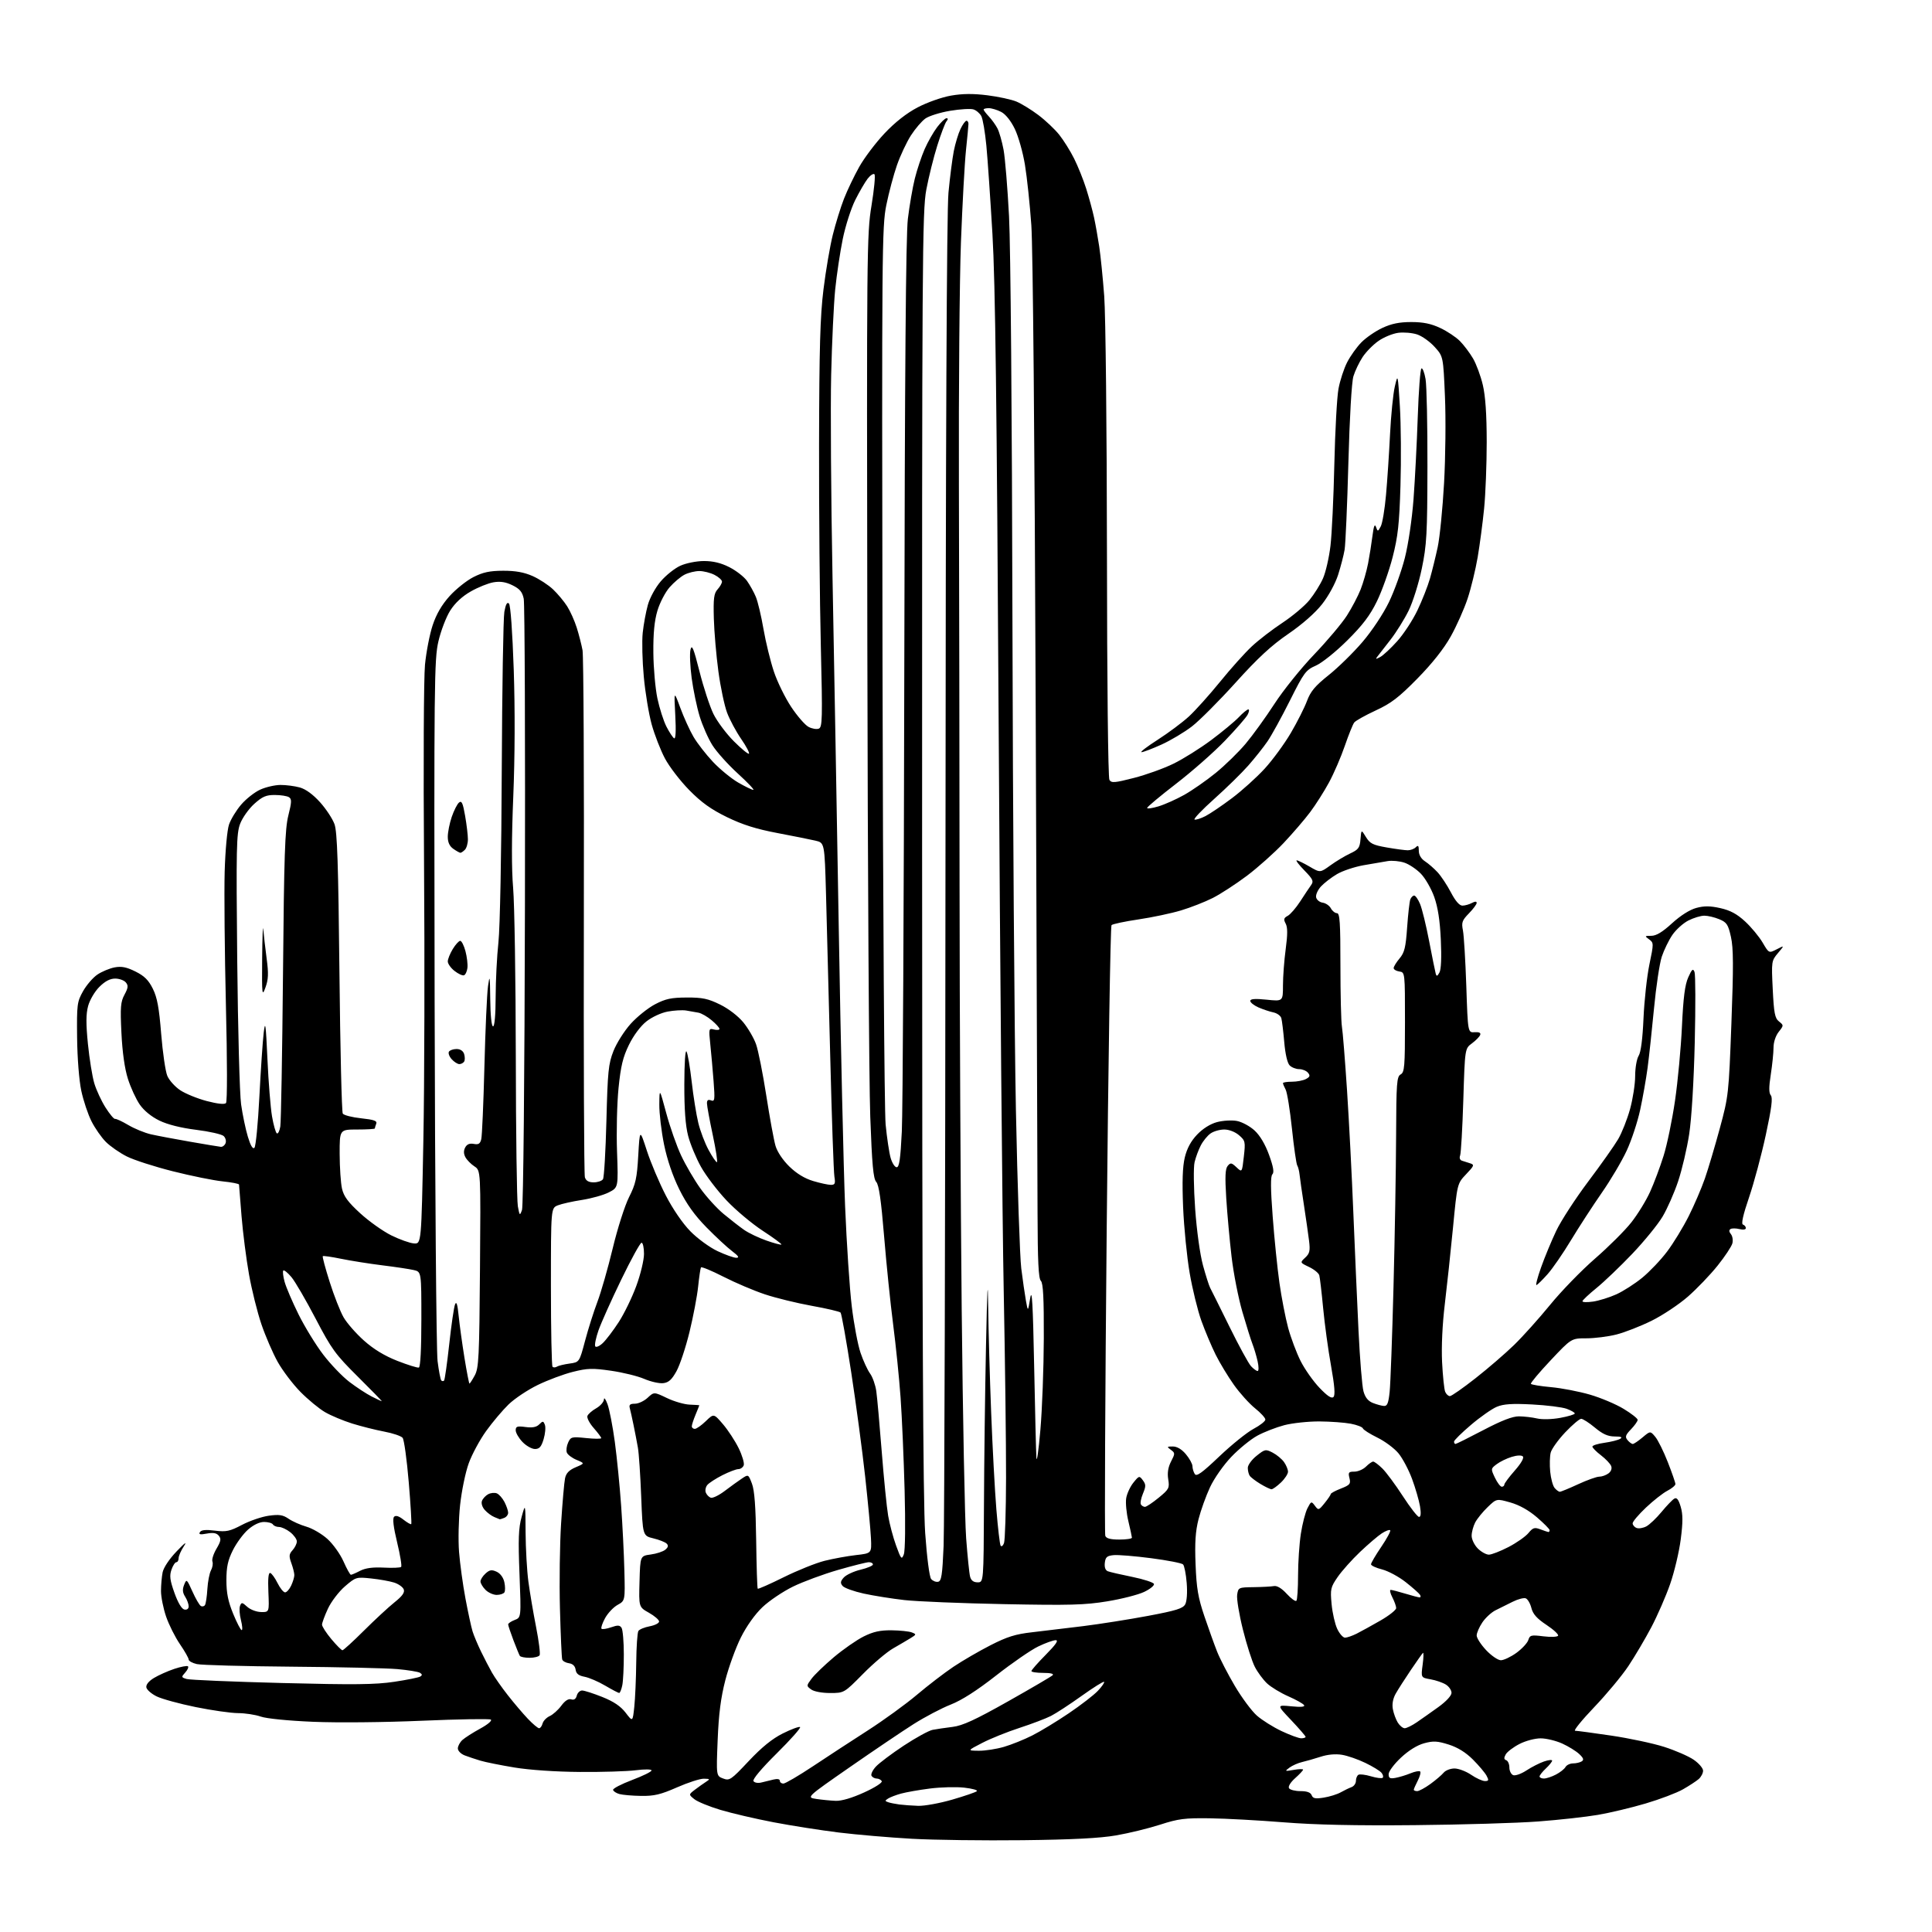 <?xml version="1.0" encoding="UTF-8" standalone="no"?>
<svg 
  version="1.1" 
  xmlns="http://www.w3.org/2000/svg" 
  xmlns:xlink="http://www.w3.org/1999/xlink" 
  xmlns:svg="http://www.w3.org/2000/svg"
  xmlns:rdf="http://www.w3.org/1999/02/22-rdf-syntax-ns#"
  xmlns:cc="http://creativecommons.org/ns#"
  xmlns:dc="http://purl.org/dc/elements/1.1/"
  viewBox="0 0 768 768"
  width="768"
  height="768"
>
<style>svg {background-color: white; }</style>"
<path stroke="none" fill="black" fill-rule="evenodd" d="M406.50,731.51C391.10,731.69 371.30,731.43 362.50,730.94C353.70,730.45 340.65,729.33 333.50,728.46C326.35,727.58 314.65,725.74 307.50,724.38C300.35,723.01 290.84,720.80 286.36,719.45C281.89,718.11 277.22,716.19 275.98,715.18C273.73,713.36 273.73,713.36 276.25,711.43C277.65,710.37 279.62,708.96 280.64,708.31C282.34,707.22 282.27,707.11 279.80,707.06C278.31,707.03 273.51,708.58 269.14,710.50C262.61,713.37 260.03,713.98 254.84,713.90C251.35,713.85 247.46,713.51 246.19,713.15C244.92,712.79 243.81,712.05 243.71,711.50C243.62,710.95 247.02,709.19 251.27,707.58C255.52,705.98 259.00,704.27 259.00,703.78C259.00,703.28 256.31,703.25 252.75,703.70C249.31,704.14 239.30,704.45 230.50,704.38C220.90,704.31 210.50,703.60 204.50,702.61C199.00,701.70 192.93,700.48 191.00,699.90C189.07,699.33 186.26,698.38 184.75,697.81C183.22,697.22 182.00,695.99 182.00,695.03C182.00,694.09 182.82,692.57 183.81,691.67C184.81,690.77 188.00,688.73 190.91,687.14C193.93,685.49 195.73,683.95 195.10,683.56C194.50,683.19 182.19,683.40 167.75,684.02C152.84,684.67 134.16,684.85 124.50,684.44C114.57,684.03 105.89,683.16 103.62,682.36C101.49,681.61 97.44,681.00 94.62,680.99C91.81,680.98 84.23,679.90 77.79,678.59C71.35,677.28 64.37,675.37 62.29,674.35C60.20,673.33 58.36,671.72 58.18,670.78C57.98,669.70 59.10,668.30 61.18,667.03C63.01,665.92 66.67,664.28 69.31,663.40C71.96,662.52 74.40,662.06 74.73,662.39C75.05,662.72 74.56,663.83 73.62,664.87C72.01,666.65 72.04,666.78 74.21,667.43C75.47,667.80 92.47,668.52 111.99,669.02C140.75,669.76 149.23,669.67 156.71,668.54C161.78,667.78 166.45,666.84 167.07,666.45C167.90,665.94 167.87,665.54 166.94,664.96C166.24,664.53 162.18,663.87 157.92,663.49C153.65,663.12 134.71,662.68 115.83,662.53C96.95,662.37 80.04,661.91 78.25,661.50C76.46,661.09 75.00,660.28 75.00,659.70C75.00,659.12 73.43,656.36 71.52,653.57C69.61,650.78 67.13,645.84 66.02,642.59C64.91,639.34 64.00,634.79 64.00,632.47C64.00,630.15 64.29,626.81 64.64,625.04C65.02,623.14 67.30,619.72 70.23,616.67C73.49,613.26 74.46,612.57 73.09,614.65C71.94,616.39 71.00,618.53 71.00,619.40C71.00,620.28 70.59,621.00 70.10,621.00C69.60,621.00 68.73,622.34 68.16,623.98C67.32,626.39 67.55,628.18 69.36,633.23C70.76,637.15 72.23,639.61 73.30,639.82C74.33,640.02 75.00,639.51 75.00,638.54C75.00,637.65 74.37,635.93 73.60,634.71C72.57,633.09 72.46,631.84 73.19,630.00C74.15,627.58 74.25,627.66 76.48,632.62C77.74,635.44 79.24,638.03 79.82,638.39C80.39,638.74 81.14,638.58 81.49,638.02C81.83,637.46 82.26,634.60 82.43,631.67C82.61,628.73 83.26,625.39 83.87,624.24C84.49,623.09 84.75,621.50 84.44,620.72C84.14,619.93 84.87,617.64 86.06,615.63C87.82,612.64 87.99,611.69 86.97,610.46C86.07,609.38 84.74,609.15 82.22,609.62C79.56,610.12 78.90,609.98 79.48,609.04C80.01,608.17 81.78,607.99 85.43,608.45C89.95,609.01 91.33,608.72 96.20,606.16C99.28,604.54 104.08,602.90 106.87,602.52C110.99,601.95 112.46,602.18 114.72,603.73C116.25,604.78 119.44,606.20 121.81,606.88C124.18,607.56 127.94,609.76 130.17,611.77C132.39,613.78 135.27,617.80 136.55,620.71C137.84,623.62 139.16,626.00 139.49,626.00C139.83,626.00 141.48,625.29 143.16,624.41C145.28,623.32 148.20,622.93 152.54,623.15C156.01,623.33 159.13,623.21 159.46,622.87C159.80,622.54 159.08,618.14 157.86,613.10C156.39,607.00 155.99,603.61 156.66,602.94C157.32,602.28 158.57,602.66 160.38,604.09C161.88,605.26 163.27,606.06 163.48,605.86C163.68,605.65 163.24,598.14 162.48,589.16C161.73,580.19 160.63,572.26 160.04,571.55C159.45,570.84 156.16,569.72 152.73,569.08C149.30,568.43 143.57,566.99 140.00,565.88C136.43,564.76 131.57,562.73 129.20,561.35C126.84,559.98 122.44,556.35 119.42,553.29C116.41,550.23 112.35,544.87 110.39,541.38C108.44,537.89 105.53,531.15 103.91,526.40C102.30,521.66 100.08,512.76 98.99,506.64C97.90,500.51 96.56,490.10 96.02,483.50C95.48,476.90 95.02,471.22 95.02,470.89C95.01,470.55 92.06,469.98 88.47,469.61C84.87,469.24 75.98,467.44 68.70,465.60C61.42,463.77 53.17,461.11 50.36,459.68C47.54,458.26 43.82,455.66 42.08,453.92C40.34,452.18 37.77,448.51 36.38,445.75C34.98,443.00 33.16,437.55 32.32,433.63C31.44,429.49 30.74,420.63 30.65,412.50C30.51,399.28 30.64,398.25 33.00,394.04C34.38,391.58 36.95,388.60 38.73,387.40C40.50,386.21 43.58,384.93 45.57,384.55C48.31,384.04 50.30,384.43 53.84,386.19C57.37,387.94 59.05,389.60 60.75,393.03C62.49,396.52 63.24,400.60 64.07,410.99C64.67,418.38 65.76,425.88 66.50,427.65C67.24,429.42 69.57,432.01 71.67,433.40C73.78,434.79 78.53,436.72 82.22,437.69C86.56,438.82 89.27,439.10 89.84,438.48C90.36,437.90 90.35,421.73 89.80,399.50C89.30,378.60 89.08,354.75 89.31,346.50C89.56,337.98 90.31,329.87 91.05,327.73C91.77,325.65 93.93,322.10 95.87,319.84C97.80,317.58 101.21,314.90 103.44,313.89C105.67,312.87 109.30,312.04 111.50,312.03C113.70,312.02 117.16,312.47 119.18,313.03C121.54,313.69 124.43,315.80 127.23,318.91C129.63,321.58 132.21,325.50 132.97,327.63C134.06,330.66 134.48,343.39 134.93,386.50C135.24,416.75 135.84,442.03 136.26,442.67C136.68,443.32 139.97,444.16 143.57,444.54C148.73,445.10 150.00,445.56 149.56,446.70C149.25,447.51 149.00,448.35 149.00,448.58C149.00,448.81 145.85,449.00 142.00,449.00C135.00,449.00 135.00,449.00 135.02,458.75C135.04,464.11 135.45,470.30 135.95,472.50C136.65,475.57 138.33,477.85 143.18,482.29C146.66,485.48 152.22,489.43 155.54,491.08C158.86,492.72 162.91,494.16 164.54,494.28C167.50,494.50 167.50,494.50 168.29,453.50C168.73,430.95 168.85,381.23 168.56,343.00C168.27,304.39 168.44,269.38 168.94,264.23C169.44,259.14 170.81,252.06 172.00,248.51C173.45,244.13 175.61,240.42 178.71,236.97C181.23,234.18 185.50,230.77 188.20,229.40C192.01,227.47 194.68,226.90 200.01,226.88C204.89,226.87 208.30,227.48 211.70,228.98C214.34,230.15 218.01,232.54 219.86,234.30C221.71,236.06 224.22,239.07 225.45,241.00C226.68,242.93 228.40,246.75 229.26,249.50C230.13,252.25 231.16,256.30 231.57,258.50C231.97,260.70 232.21,308.29 232.09,364.26C231.97,420.23 232.16,466.92 232.50,468.01C232.94,469.39 234.02,470.00 236.01,470.00C237.59,470.00 239.25,469.44 239.69,468.75C240.14,468.06 240.75,457.60 241.06,445.50C241.56,425.86 241.86,422.89 243.86,417.80C245.10,414.66 248.17,409.80 250.70,406.99C253.22,404.19 257.58,400.69 260.39,399.22C264.58,397.03 266.85,396.55 273.00,396.53C279.23,396.50 281.47,396.98 286.24,399.32C289.62,400.98 293.41,403.89 295.48,406.40C297.40,408.75 299.68,412.66 300.54,415.09C301.41,417.51 303.24,426.70 304.61,435.50C305.98,444.30 307.63,453.30 308.28,455.50C308.98,457.88 311.22,461.22 313.80,463.73C316.67,466.52 319.89,468.48 323.26,469.48C326.06,470.32 329.23,471.00 330.30,471.00C331.92,471.00 332.14,470.48 331.69,467.75C331.39,465.96 330.64,444.48 330.03,420.00C329.41,395.52 328.66,366.39 328.35,355.26C327.78,335.02 327.78,335.02 324.14,334.17C322.14,333.70 315.32,332.34 309.00,331.14C300.61,329.55 295.20,327.85 289.00,324.83C282.66,321.74 278.85,319.02 274.00,314.09C270.43,310.46 266.07,304.79 264.32,301.49C262.57,298.19 260.21,292.11 259.06,287.99C257.92,283.87 256.50,275.35 255.92,269.05C255.33,262.75 255.14,254.88 255.49,251.55C255.84,248.22 256.76,243.24 257.53,240.47C258.33,237.61 260.53,233.57 262.66,231.09C264.71,228.69 268.21,225.90 270.44,224.89C272.71,223.86 276.83,223.03 279.78,223.02C283.45,223.01 286.56,223.75 289.95,225.47C292.63,226.83 295.78,229.28 296.94,230.91C298.10,232.55 299.69,235.40 300.46,237.26C301.24,239.12 302.61,244.88 303.50,250.07C304.40,255.26 306.26,262.86 307.63,266.96C309.00,271.07 312.10,277.39 314.51,281.01C316.92,284.64 320.01,288.20 321.38,288.93C322.75,289.67 324.59,289.99 325.47,289.65C326.91,289.10 326.99,285.90 326.29,256.77C325.85,239.02 325.54,202.90 325.59,176.50C325.67,138.21 326.02,125.77 327.35,115.00C328.27,107.58 329.93,97.82 331.06,93.32C332.18,88.82 334.18,82.37 335.50,79.00C336.82,75.62 339.55,69.93 341.55,66.35C343.55,62.77 348.08,56.78 351.60,53.04C355.81,48.58 360.34,45.02 364.77,42.69C368.54,40.71 374.40,38.64 378.02,38.01C382.62,37.21 386.86,37.17 392.51,37.88C396.91,38.43 402.10,39.56 404.06,40.38C406.02,41.20 409.94,43.60 412.75,45.72C415.57,47.84 419.30,51.36 421.04,53.54C422.78,55.72 425.45,59.98 426.96,63.00C428.48,66.03 430.65,71.42 431.78,75.00C432.91,78.58 434.32,83.75 434.91,86.50C435.50,89.25 436.42,94.42 436.96,98.00C437.50,101.58 438.40,110.47 438.95,117.76C439.50,125.09 439.99,170.69 440.03,219.78C440.07,271.49 440.48,309.16 441.01,310.02C441.81,311.31 443.08,311.21 450.71,309.25C455.55,308.02 462.66,305.46 466.52,303.56C470.38,301.67 477.13,297.44 481.52,294.16C485.91,290.88 490.82,286.80 492.44,285.10C494.05,283.39 495.76,282.00 496.22,282.00C496.69,282.00 496.56,282.96 495.93,284.14C495.30,285.31 491.25,289.96 486.92,294.46C482.60,298.97 473.87,306.65 467.53,311.54C461.19,316.43 456.00,320.76 456.00,321.17C456.00,321.57 458.02,321.30 460.49,320.55C462.96,319.81 467.57,317.75 470.74,315.98C473.91,314.20 479.55,310.27 483.28,307.24C487.00,304.21 492.36,298.98 495.18,295.62C498.01,292.25 503.16,285.12 506.63,279.77C510.10,274.42 517.20,265.59 522.39,260.17C527.59,254.74 533.44,247.78 535.41,244.71C537.37,241.64 539.83,236.96 540.87,234.32C541.91,231.67 543.24,227.03 543.83,224.00C544.41,220.97 545.20,216.03 545.58,213.00C546.07,209.10 546.48,208.08 546.98,209.48C547.67,211.40 547.72,211.39 548.87,209.25C549.52,208.04 550.46,202.42 550.96,196.77C551.47,191.12 552.19,180.28 552.56,172.67C552.94,165.07 553.79,156.52 554.46,153.67C555.66,148.50 555.66,148.50 556.47,161.50C556.91,168.65 557.02,182.82 556.71,193.00C556.25,208.34 555.71,213.21 553.59,221.50C552.17,227.00 549.37,234.88 547.36,239.00C544.61,244.65 541.70,248.49 535.56,254.58C530.98,259.13 525.53,263.50 523.10,264.58C519.06,266.36 518.37,267.28 512.76,278.49C509.45,285.10 505.43,292.41 503.83,294.73C502.23,297.06 498.80,301.38 496.21,304.32C493.62,307.27 487.53,313.23 482.68,317.57C477.83,321.90 474.31,325.60 474.86,325.79C475.41,325.97 477.36,325.35 479.18,324.42C481.01,323.48 485.75,320.27 489.73,317.28C493.70,314.30 499.55,309.02 502.73,305.55C505.90,302.08 510.58,295.70 513.12,291.37C515.66,287.04 518.55,281.32 519.54,278.66C520.97,274.82 522.77,272.67 528.19,268.35C531.96,265.34 538.00,259.42 541.61,255.19C545.38,250.78 549.86,244.03 552.12,239.37C554.28,234.90 557.13,226.98 558.45,221.78C559.83,216.35 561.30,206.38 561.90,198.41C562.47,190.76 563.23,176.06 563.58,165.74C563.93,155.42 564.59,146.75 565.04,146.47C565.50,146.19 566.24,148.11 566.69,150.73C567.13,153.35 567.47,169.00 567.43,185.50C567.38,212.26 567.14,216.63 565.19,226.00C564.00,231.78 561.64,239.30 559.96,242.72C558.28,246.14 555.05,251.32 552.80,254.22C550.54,257.12 548.20,260.14 547.60,260.91C546.68,262.10 546.84,262.14 548.63,261.19C549.81,260.57 552.86,257.73 555.41,254.89C557.97,252.04 561.59,246.52 563.45,242.61C565.32,238.70 567.56,233.02 568.43,229.98C569.30,226.94 570.68,221.32 571.51,217.48C572.33,213.64 573.47,202.18 574.04,192.00C574.61,181.82 574.77,166.34 574.39,157.59C573.71,141.68 573.71,141.68 570.29,137.90C568.41,135.81 565.27,133.58 563.32,132.94C561.36,132.30 557.99,132.01 555.81,132.30C553.63,132.59 550.12,134.03 548.01,135.50C545.89,136.96 543.04,139.85 541.67,141.92C540.30,143.99 538.65,147.44 538.00,149.59C537.30,151.91 536.49,165.93 536.00,184.03C535.55,200.81 534.87,216.34 534.50,218.53C534.14,220.71 532.97,225.20 531.92,228.50C530.82,231.94 528.11,236.91 525.56,240.15C522.82,243.65 517.68,248.17 512.10,251.99C505.39,256.58 500.00,261.57 491.15,271.38C484.59,278.64 476.79,286.47 473.80,288.77C470.81,291.07 465.37,294.32 461.71,295.98C458.04,297.64 454.47,299.00 453.77,299.00C453.07,299.00 455.97,296.78 460.20,294.07C464.44,291.35 470.01,287.19 472.60,284.82C475.18,282.44 480.76,276.23 485.01,271.00C489.25,265.77 494.93,259.44 497.64,256.92C500.34,254.40 505.81,250.19 509.79,247.57C513.77,244.94 518.59,240.90 520.50,238.57C522.40,236.24 524.84,232.35 525.91,229.92C526.99,227.49 528.32,221.68 528.88,217.00C529.44,212.32 530.13,197.70 530.42,184.50C530.72,171.30 531.46,157.82 532.07,154.54C532.68,151.26 534.22,146.54 535.50,144.04C536.78,141.54 539.32,137.97 541.16,136.10C543.00,134.23 546.75,131.64 549.50,130.36C553.13,128.66 556.28,128.02 561.00,128.02C565.73,128.02 568.86,128.66 572.50,130.37C575.25,131.66 578.78,134.00 580.34,135.58C581.90,137.16 584.25,140.27 585.55,142.49C586.85,144.71 588.60,149.45 589.44,153.01C590.48,157.41 590.98,164.70 590.99,175.64C590.99,184.52 590.53,196.45 589.96,202.14C589.39,207.84 588.24,216.55 587.40,221.50C586.55,226.45 584.75,233.88 583.38,238.00C582.01,242.12 579.00,248.88 576.69,253.00C573.97,257.87 569.33,263.73 563.44,269.73C556.02,277.28 553.02,279.58 546.85,282.43C542.71,284.35 538.87,286.50 538.32,287.21C537.78,287.92 536.09,292.10 534.58,296.50C533.07,300.90 530.25,307.43 528.32,311.00C526.39,314.57 523.01,319.90 520.81,322.83C518.62,325.76 513.85,331.30 510.23,335.14C506.61,338.97 500.07,344.81 495.70,348.11C491.32,351.40 485.20,355.39 482.09,356.96C478.98,358.53 473.30,360.76 469.46,361.91C465.63,363.06 458.03,364.67 452.57,365.48C447.11,366.29 442.29,367.31 441.85,367.75C441.41,368.19 440.55,422.65 439.93,488.79C439.31,554.92 439.05,609.70 439.37,610.52C439.77,611.56 441.44,612.00 444.97,612.00C447.74,612.00 449.98,611.66 449.96,611.25C449.94,610.84 449.30,607.88 448.54,604.68C447.77,601.48 447.39,597.38 447.68,595.56C447.98,593.74 449.26,590.96 450.54,589.38C452.79,586.59 452.91,586.56 454.30,588.43C455.55,590.10 455.55,590.83 454.34,593.73C453.57,595.58 453.20,597.52 453.53,598.04C453.85,598.57 454.58,599.00 455.14,599.00C455.70,599.00 458.15,597.37 460.58,595.38C464.70,592.01 464.95,591.52 464.39,588.04C463.98,585.48 464.34,583.25 465.51,580.97C467.15,577.80 467.15,577.58 465.43,576.32C463.76,575.10 463.82,575.00 466.22,575.00C467.90,575.00 469.74,576.09 471.41,578.08C472.83,579.77 474.01,581.91 474.02,582.83C474.02,583.75 474.44,585.15 474.94,585.94C475.65,587.06 477.75,585.56 484.71,578.94C489.59,574.30 495.70,569.38 498.29,568.00C500.88,566.63 503.00,564.96 503.00,564.30C503.00,563.64 501.15,561.61 498.88,559.80C496.62,557.98 492.84,553.80 490.50,550.50C488.15,547.20 484.89,541.80 483.24,538.50C481.60,535.20 479.05,529.15 477.57,525.05C476.10,520.95 474.00,512.40 472.91,506.05C471.82,499.70 470.65,487.95 470.31,479.95C469.89,469.72 470.08,463.83 470.97,460.11C471.84,456.51 473.39,453.62 475.87,451.02C478.14,448.64 481.10,446.78 483.76,446.06C486.11,445.43 489.67,445.22 491.69,445.60C493.70,445.98 496.86,447.68 498.71,449.39C500.87,451.38 502.95,454.89 504.48,459.12C506.18,463.83 506.56,466.04 505.79,466.81C505.03,467.57 505.06,472.42 505.92,483.69C506.57,492.39 507.78,504.23 508.60,510.00C509.42,515.77 510.97,523.78 512.05,527.80C513.14,531.81 515.37,537.77 517.02,541.04C518.67,544.31 522.05,549.10 524.52,551.68C527.69,554.99 529.33,556.07 530.08,555.32C530.82,554.58 530.53,550.89 529.10,542.88C527.97,536.62 526.57,526.33 525.97,520.00C525.37,513.67 524.68,507.79 524.43,506.93C524.18,506.07 522.35,504.58 520.35,503.63C516.73,501.90 516.73,501.90 518.84,499.93C520.62,498.28 520.86,497.21 520.37,493.23C520.05,490.63 519.13,484.23 518.33,479.00C517.52,473.77 516.74,468.34 516.60,466.93C516.46,465.52 516.04,463.87 515.67,463.27C515.30,462.67 514.35,456.10 513.57,448.66C512.79,441.23 511.66,434.24 511.07,433.14C510.48,432.03 510.00,430.88 510.00,430.57C510.00,430.25 511.60,430.00 513.57,430.00C515.53,430.00 518.03,429.52 519.13,428.93C520.73,428.08 520.89,427.57 519.94,426.43C519.29,425.64 517.72,425.00 516.45,425.00C515.18,425.00 513.47,424.33 512.66,423.52C511.75,422.61 510.92,419.02 510.51,414.27C510.14,409.99 509.62,405.71 509.35,404.75C509.09,403.79 507.66,402.75 506.18,402.44C504.71,402.13 502.04,401.24 500.25,400.46C498.46,399.67 497.00,398.51 497.00,397.88C497.00,397.06 498.87,396.92 503.50,397.39C510.00,398.06 510.00,398.06 510.00,391.69C510.00,388.18 510.49,381.69 511.09,377.25C511.87,371.41 511.87,368.62 511.07,367.14C510.17,365.45 510.32,364.90 511.89,364.06C512.95,363.49 515.20,360.89 516.89,358.27C518.59,355.64 520.53,352.72 521.22,351.78C522.28,350.30 521.89,349.47 518.53,346.03C516.36,343.81 514.98,342.00 515.46,342.00C515.93,342.00 518.22,343.11 520.55,344.47C524.77,346.95 524.77,346.95 528.83,344.01C531.06,342.39 534.60,340.26 536.69,339.28C540.02,337.72 540.54,337.01 540.82,333.60C541.14,329.70 541.14,329.70 542.98,332.73C544.57,335.33 545.74,335.92 551.25,336.88C554.78,337.50 558.55,338.00 559.63,338.00C560.71,338.00 562.14,337.46 562.80,336.80C563.73,335.87 564.00,336.17 564.00,338.18C564.00,339.83 564.90,341.36 566.45,342.38C567.80,343.26 570.05,345.22 571.46,346.74C572.86,348.25 575.25,351.86 576.76,354.74C578.53,358.14 580.14,360.00 581.32,360.00C582.31,360.00 584.00,359.53 585.07,358.96C586.33,358.29 587.00,358.27 587.00,358.93C587.00,359.48 585.61,361.35 583.91,363.09C581.20,365.87 580.91,366.69 581.54,369.87C581.93,371.87 582.53,381.82 582.88,392.00C583.50,410.50 583.50,410.50 586.19,410.32C588.01,410.20 588.73,410.55 588.39,411.42C588.12,412.12 586.65,413.62 585.11,414.76C582.32,416.82 582.32,416.82 581.69,437.26C581.34,448.50 580.77,458.44 580.42,459.34C580.05,460.31 580.35,461.15 581.15,461.40C581.89,461.62 583.36,462.09 584.42,462.44C586.16,463.01 586.02,463.41 582.80,466.78C579.27,470.50 579.27,470.50 577.59,488.00C576.66,497.62 575.19,511.33 574.33,518.45C573.37,526.38 572.95,535.30 573.25,541.45C573.53,546.98 574.08,552.29 574.48,553.25C574.89,554.21 575.73,554.99 576.36,554.98C576.99,554.98 581.55,551.79 586.50,547.90C591.45,544.02 598.36,538.06 601.85,534.67C605.34,531.28 611.80,524.08 616.21,518.68C620.61,513.27 628.65,505.00 634.06,500.30C639.48,495.59 645.98,489.11 648.51,485.88C651.04,482.66 654.39,477.20 655.94,473.76C657.50,470.32 659.91,463.90 661.29,459.49C662.68,455.09 664.73,445.19 665.85,437.49C666.97,429.80 668.21,416.53 668.60,408.00C669.14,396.50 669.78,391.48 671.10,388.52C672.58,385.22 673.01,384.85 673.60,386.39C673.99,387.40 674.03,400.00 673.69,414.37C673.31,430.10 672.43,444.63 671.47,450.89C670.59,456.61 668.61,465.03 667.07,469.62C665.53,474.21 662.75,480.52 660.88,483.65C659.02,486.77 653.60,493.42 648.84,498.42C644.08,503.41 637.69,509.52 634.64,512.00C631.59,514.48 629.08,516.84 629.05,517.26C629.02,517.68 630.91,517.74 633.25,517.40C635.59,517.06 639.75,515.77 642.50,514.53C645.25,513.29 649.91,510.30 652.85,507.89C655.79,505.47 660.23,500.80 662.71,497.50C665.20,494.20 669.04,487.90 671.26,483.50C673.47,479.10 676.37,472.35 677.71,468.50C679.05,464.65 681.72,455.65 683.66,448.50C687.11,435.77 687.21,434.90 688.26,406.79C689.11,384.16 689.07,376.88 688.08,372.45C686.97,367.49 686.42,366.65 683.44,365.41C681.58,364.63 678.91,364.00 677.49,364.00C676.08,364.00 673.22,364.87 671.15,365.92C669.07,366.98 666.21,369.57 664.78,371.67C663.34,373.78 661.46,377.66 660.58,380.30C659.71,382.94 658.32,392.16 657.50,400.80C656.68,409.43 655.52,420.10 654.94,424.50C654.35,428.90 653.03,436.41 651.99,441.19C650.96,445.97 648.56,453.25 646.65,457.37C644.75,461.49 640.28,469.06 636.71,474.18C633.15,479.31 627.65,487.77 624.49,493.00C621.34,498.23 617.15,504.30 615.19,506.50C613.23,508.70 611.25,510.65 610.80,510.84C610.35,511.02 611.15,507.87 612.59,503.84C614.02,499.80 616.74,493.24 618.63,489.26C620.52,485.28 626.23,476.49 631.31,469.72C636.40,462.96 641.76,455.37 643.23,452.86C644.71,450.35 646.83,444.98 647.96,440.92C649.08,436.86 650.00,430.93 650.00,427.73C650.00,424.53 650.62,420.94 651.38,419.71C652.28,418.28 652.96,413.00 653.32,404.75C653.63,397.74 654.68,388.13 655.66,383.40C657.41,375.00 657.41,374.77 655.53,373.40C653.72,372.08 653.77,372.00 656.42,372.00C658.38,372.00 660.85,370.51 664.66,367.02C668.04,363.94 671.70,361.62 674.30,360.92C677.46,360.07 679.81,360.09 683.88,361.00C687.81,361.88 690.47,363.31 693.70,366.29C696.14,368.54 699.27,372.32 700.66,374.67C703.17,378.96 703.17,378.96 706.28,377.36C709.39,375.75 709.39,375.75 706.76,378.87C704.18,381.94 704.15,382.18 704.69,393.24C705.16,402.77 705.54,404.74 707.18,406.05C709.08,407.57 709.08,407.63 707.05,410.20C705.83,411.76 705.00,414.30 705.00,416.47C705.00,418.47 704.51,423.26 703.92,427.10C703.13,432.17 703.13,434.46 703.93,435.42C704.75,436.40 704.24,440.46 701.94,451.12C700.24,459.03 697.24,470.20 695.28,475.95C692.89,482.95 692.09,486.53 692.86,486.79C693.49,487.00 694.00,487.63 694.00,488.19C694.00,488.79 692.94,488.95 691.45,488.58C690.05,488.23 688.46,488.22 687.91,488.56C687.25,488.96 687.31,489.67 688.06,490.58C688.70,491.34 688.96,492.99 688.65,494.24C688.33,495.48 685.69,499.47 682.78,503.10C679.88,506.73 674.58,512.26 671.00,515.40C667.42,518.53 660.90,522.87 656.50,525.04C652.10,527.21 645.82,529.66 642.54,530.49C639.26,531.32 633.89,532.00 630.61,532.00C624.64,532.00 624.64,532.00 616.41,540.74C611.88,545.55 608.35,549.76 608.56,550.10C608.77,550.44 612.35,551.03 616.52,551.41C620.68,551.78 627.63,553.12 631.96,554.37C636.28,555.62 642.34,558.17 645.41,560.04C648.49,561.90 651.00,563.87 651.00,564.41C651.00,564.95 649.81,566.64 648.35,568.16C646.13,570.47 645.91,571.18 646.97,572.46C647.67,573.31 648.61,574.00 649.05,574.00C649.49,574.00 651.24,572.83 652.93,571.40C656.02,568.80 656.02,568.80 657.99,571.15C659.07,572.44 661.32,576.97 662.98,581.22C664.64,585.46 666.00,589.39 666.00,589.94C666.00,590.50 664.56,591.69 662.81,592.60C661.05,593.51 657.23,596.51 654.31,599.27C651.39,602.03 649.00,604.85 649.00,605.54C649.00,606.22 649.71,607.06 650.57,607.39C651.43,607.72 653.18,607.43 654.46,606.75C655.74,606.06 658.46,603.48 660.50,601.00C662.55,598.52 664.83,596.15 665.57,595.73C666.53,595.17 667.24,596.06 668.09,598.91C669.00,601.95 669.01,604.98 668.12,611.91C667.48,616.89 665.58,624.90 663.89,629.73C662.21,634.55 658.84,642.27 656.41,646.88C653.98,651.48 649.89,658.41 647.32,662.27C644.76,666.12 638.63,673.49 633.71,678.64C628.79,683.79 625.38,688.00 626.13,688.00C626.88,688.01 633.35,688.87 640.50,689.93C647.65,690.99 657.10,693.00 661.50,694.40C665.90,695.80 671.19,698.10 673.25,699.51C675.31,700.92 677.00,702.89 677.00,703.88C677.00,704.88 676.21,706.37 675.25,707.21C674.29,708.04 671.48,709.88 669.00,711.29C666.52,712.71 659.86,715.23 654.19,716.91C648.51,718.59 639.96,720.63 635.19,721.44C630.41,722.26 619.75,723.44 611.50,724.06C603.25,724.69 581.20,725.34 562.50,725.52C539.06,725.75 522.88,725.40 510.42,724.41C500.48,723.61 487.20,722.89 480.92,722.80C470.98,722.66 468.42,722.98 461.17,725.33C456.59,726.81 448.72,728.73 443.67,729.60C437.21,730.72 426.24,731.28 406.50,731.51zM365.00,717.85C367.48,717.93 373.55,716.82 378.50,715.39C383.45,713.95 387.87,712.44 388.31,712.02C388.76,711.61 386.51,710.98 383.31,710.62C380.12,710.26 373.97,710.42 369.65,710.97C365.34,711.52 360.16,712.43 358.15,712.99C356.14,713.54 353.84,714.43 353.03,714.95C351.73,715.78 351.73,715.95 353.03,716.40C353.84,716.68 355.85,717.09 357.50,717.31C359.15,717.52 362.52,717.77 365.00,717.85zM332.19,715.86C334.53,715.95 338.70,714.72 343.52,712.52C347.85,710.55 350.87,708.60 350.51,708.02C350.17,707.46 349.26,707.00 348.50,707.00C347.74,707.00 346.82,706.52 346.45,705.93C346.09,705.34 346.85,703.70 348.15,702.28C349.44,700.87 354.43,697.12 359.23,693.94C364.04,690.77 369.21,687.93 370.73,687.64C372.25,687.34 375.82,686.82 378.66,686.47C382.65,685.98 387.63,683.69 400.66,676.35C409.92,671.13 417.93,666.44 418.45,665.93C419.04,665.35 417.61,665.00 414.70,665.00C412.12,665.00 410.00,664.68 410.00,664.28C410.00,663.88 412.57,660.96 415.72,657.78C419.74,653.71 420.91,652.00 419.66,652.00C418.68,652.00 415.54,653.13 412.69,654.51C409.83,655.88 402.33,661.06 396.01,666.01C388.36,672.00 382.31,675.88 377.92,677.60C374.30,679.02 367.67,682.51 363.19,685.34C358.71,688.18 347.27,695.90 337.77,702.50C320.50,714.50 320.50,714.50 324.50,715.11C326.70,715.44 330.16,715.78 332.19,715.86zM526.22,714.58C528.53,714.21 531.56,713.27 532.96,712.48C534.36,711.69 536.29,710.76 537.25,710.41C538.21,710.06 539.00,708.95 539.00,707.94C539.00,706.94 539.44,705.85 539.98,705.51C540.52,705.18 542.77,705.45 544.99,706.11C547.20,706.78 549.30,707.03 549.65,706.68C550.00,706.33 549.78,705.44 549.16,704.70C548.55,703.95 545.67,702.19 542.77,700.79C539.87,699.38 535.68,697.92 533.45,697.56C530.88,697.14 527.76,697.42 524.95,698.34C522.50,699.13 519.19,700.08 517.58,700.45C515.98,700.82 513.73,701.82 512.58,702.66C510.61,704.12 510.70,704.17 514.25,703.56C516.31,703.20 518.00,703.16 518.00,703.47C518.00,703.78 516.58,705.30 514.84,706.85C513.00,708.49 511.98,710.16 512.40,710.84C512.79,711.48 514.84,712.00 516.95,712.00C519.57,712.00 520.98,712.52 521.41,713.63C521.91,714.93 522.87,715.12 526.22,714.58zM563.35,712.00C564.09,712.00 566.45,710.73 568.60,709.17C570.74,707.61 573.12,705.58 573.87,704.67C574.63,703.75 576.56,703.00 578.18,703.00C579.79,703.00 582.76,704.12 584.79,705.50C586.81,706.88 589.28,708.00 590.27,708.00C591.80,708.00 591.90,707.68 590.93,705.87C590.30,704.69 587.86,701.81 585.51,699.45C582.63,696.58 579.46,694.62 575.86,693.48C571.38,692.07 569.77,691.98 566.13,692.97C563.38,693.71 559.95,695.83 556.88,698.71C554.20,701.22 552.00,704.16 552.00,705.25C552.00,706.86 552.51,707.13 554.75,706.73C556.26,706.45 558.95,705.64 560.71,704.91C562.48,704.18 564.20,703.87 564.54,704.20C564.87,704.54 564.44,706.18 563.57,707.86C562.71,709.53 562.00,711.15 562.00,711.45C562.00,711.75 562.61,712.00 563.35,712.00zM302.61,708.58C303.92,708.26 306.12,707.73 307.50,707.39C309.03,707.02 310.00,707.21 310.00,707.89C310.00,708.50 310.63,709.00 311.40,709.00C312.17,709.00 317.46,705.90 323.15,702.12C328.84,698.33 338.66,691.92 344.97,687.87C351.28,683.81 360.06,677.45 364.47,673.72C368.88,669.99 375.41,664.98 378.99,662.58C382.57,660.18 389.22,656.32 393.76,654.00C400.36,650.63 403.67,649.59 410.26,648.85C414.79,648.33 423.90,647.24 430.50,646.42C437.10,645.60 448.70,643.77 456.28,642.35C467.59,640.23 470.25,639.40 471.15,637.72C471.80,636.51 472.04,633.02 471.73,629.24C471.45,625.71 470.79,622.39 470.28,621.88C469.76,621.36 464.06,620.25 457.61,619.41C451.16,618.57 444.45,618.02 442.69,618.19C440.04,618.45 439.45,618.97 439.18,621.26C438.98,623.03 439.41,624.22 440.39,624.60C441.23,624.92 445.62,625.94 450.13,626.85C454.65,627.77 458.51,629.03 458.72,629.65C458.92,630.27 457.16,631.70 454.80,632.82C452.43,633.94 445.83,635.63 440.11,636.56C431.25,638.02 425.21,638.18 399.11,637.67C382.28,637.34 364.45,636.61 359.50,636.05C354.55,635.49 347.27,634.33 343.33,633.47C339.39,632.60 335.61,631.24 334.94,630.43C333.97,629.26 334.07,628.58 335.44,627.06C336.39,626.02 339.38,624.63 342.08,623.98C344.79,623.33 347.00,622.40 347.00,621.90C347.00,621.41 346.28,621.00 345.40,621.00C344.52,621.00 339.01,622.38 333.15,624.07C327.29,625.76 319.22,628.75 315.22,630.70C311.22,632.66 305.75,636.34 303.08,638.88C300.11,641.70 296.77,646.40 294.50,650.93C292.46,655.02 289.68,662.67 288.32,667.93C286.52,674.92 285.70,681.34 285.28,691.72C284.71,705.94 284.71,705.94 287.43,706.97C290.00,707.95 290.56,707.57 297.63,700.05C302.82,694.54 306.97,691.17 311.18,689.07C314.52,687.40 317.61,686.26 318.04,686.53C318.48,686.80 314.33,691.48 308.82,696.94C302.77,702.92 299.08,707.31 299.51,708.01C299.91,708.66 301.27,708.91 302.61,708.58zM613.75,706.99C614.71,706.99 616.85,706.28 618.50,705.42C620.15,704.56 621.86,703.22 622.30,702.43C622.74,701.64 624.09,700.99 625.30,700.98C626.51,700.98 628.07,700.61 628.76,700.17C629.71,699.57 629.46,698.84 627.76,697.25C626.52,696.08 623.48,694.21 621.00,693.08C618.52,691.96 614.68,691.03 612.46,691.02C610.20,691.01 606.48,691.99 604.03,693.25C601.61,694.49 599.15,696.35 598.56,697.38C597.78,698.77 597.82,699.38 598.75,699.71C599.44,699.96 600.00,701.27 600.00,702.61C600.00,703.96 600.69,705.33 601.52,705.65C602.36,705.97 604.73,705.13 606.77,703.79C608.82,702.44 611.96,700.84 613.75,700.22C615.54,699.61 617.00,699.45 617.00,699.88C617.00,700.30 615.88,701.71 614.50,703.00C613.12,704.29 612.00,705.72 612.00,706.17C612.00,706.63 612.79,707.00 613.75,706.99zM389.07,695.95C391.58,695.98 396.08,695.28 399.07,694.41C402.06,693.54 407.12,691.50 410.31,689.89C413.51,688.28 420.04,684.32 424.81,681.09C429.59,677.86 434.82,673.83 436.43,672.12C438.04,670.42 439.15,668.81 438.89,668.56C438.64,668.30 434.62,670.82 429.96,674.15C425.31,677.48 419.83,681.06 417.78,682.11C415.73,683.15 410.11,685.29 405.28,686.86C400.45,688.43 393.80,691.10 390.50,692.81C384.50,695.90 384.50,695.90 389.07,695.95zM517.25,691.00C518.21,691.00 519.00,690.74 519.00,690.43C519.00,690.11 516.41,687.12 513.25,683.78C507.50,677.71 507.50,677.71 513.27,678.28C517.14,678.67 518.82,678.52 518.39,677.82C518.03,677.25 515.21,675.67 512.12,674.31C509.03,672.95 505.22,670.64 503.66,669.17C502.10,667.70 499.91,664.74 498.81,662.59C497.70,660.44 495.57,653.78 494.08,647.79C492.58,641.81 491.55,635.58 491.79,633.95C492.22,631.06 492.35,631.00 498.36,630.92C501.74,630.88 505.37,630.68 506.42,630.49C507.64,630.26 509.51,631.39 511.50,633.57C513.23,635.46 514.96,636.71 515.33,636.34C515.70,635.97 516.00,631.44 516.00,626.27C516.00,621.11 516.50,613.65 517.11,609.69C517.72,605.74 518.90,601.18 519.73,599.56C521.20,596.72 521.30,596.69 522.69,598.56C524.09,600.44 524.21,600.41 526.56,597.50C527.90,595.85 528.99,594.23 529.00,593.90C529.00,593.57 530.82,592.59 533.04,591.72C536.63,590.31 537.00,589.85 536.43,587.57C535.86,585.30 536.09,585.00 538.39,585.00C539.83,585.00 541.90,584.10 543.00,583.00C544.10,581.90 545.39,581.00 545.86,581.00C546.34,581.00 547.98,582.24 549.52,583.75C551.05,585.26 554.72,590.21 557.66,594.75C560.60,599.29 563.50,603.00 564.09,603.00C564.81,603.00 564.94,601.57 564.47,598.75C564.07,596.41 562.66,591.53 561.32,587.91C559.98,584.28 557.55,579.70 555.92,577.72C554.29,575.74 550.52,572.93 547.53,571.47C544.55,570.01 541.96,568.37 541.77,567.81C541.59,567.26 539.43,566.42 536.97,565.95C534.51,565.48 528.88,565.07 524.46,565.04C520.04,565.02 513.77,565.69 510.53,566.53C507.30,567.38 502.48,569.25 499.83,570.69C497.17,572.14 492.51,575.93 489.47,579.12C486.35,582.39 482.65,587.67 481.00,591.21C479.39,594.67 477.33,600.39 476.43,603.92C475.21,608.72 474.91,613.24 475.26,621.92C475.63,631.40 476.27,635.13 478.77,642.50C480.45,647.45 482.72,653.79 483.83,656.58C484.94,659.38 488.10,665.50 490.87,670.19C493.64,674.88 497.58,680.18 499.63,681.98C501.68,683.78 506.09,686.55 509.43,688.13C512.77,689.71 516.29,691.00 517.25,691.00zM214.30,687.00C214.79,687.00 215.41,686.15 215.68,685.12C215.95,684.09 217.23,682.76 218.52,682.17C219.81,681.59 221.88,679.73 223.12,678.05C224.60,676.04 225.97,675.17 227.07,675.52C228.19,675.88 228.93,675.38 229.28,674.03C229.57,672.91 230.53,672.00 231.40,672.00C232.27,672.00 235.88,673.16 239.44,674.58C243.98,676.40 246.72,678.26 248.70,680.83C251.50,684.50 251.50,684.50 252.14,678.50C252.49,675.20 252.84,667.33 252.91,661.00C252.97,654.67 253.36,648.98 253.77,648.34C254.17,647.70 256.19,646.87 258.25,646.48C260.31,646.09 262.00,645.24 262.00,644.57C262.00,643.91 260.18,642.35 257.97,641.10C253.93,638.83 253.93,638.83 254.22,628.67C254.50,618.50 254.50,618.50 258.66,617.94C260.95,617.64 263.56,616.78 264.46,616.04C265.62,615.07 265.78,614.38 265.01,613.61C264.42,613.02 262.04,612.08 259.72,611.52C255.50,610.50 255.50,610.50 254.89,595.00C254.56,586.48 253.97,577.70 253.58,575.50C253.20,573.30 252.42,569.25 251.85,566.50C251.29,563.75 250.61,560.71 250.35,559.75C249.98,558.42 250.47,558.00 252.38,558.00C253.76,558.00 256.04,556.94 257.44,555.64C259.98,553.28 259.98,553.28 265.14,555.75C267.97,557.11 272.02,558.28 274.14,558.36C276.26,558.44 277.99,558.56 277.99,558.63C278.00,558.70 277.32,560.37 276.50,562.35C275.68,564.32 275.00,566.40 275.00,566.97C275.00,567.54 275.54,568.00 276.20,568.00C276.86,568.00 278.83,566.62 280.57,564.93C283.73,561.87 283.73,561.87 287.40,566.15C289.42,568.51 292.23,572.81 293.65,575.71C295.06,578.61 295.96,581.66 295.64,582.49C295.32,583.32 294.36,584.00 293.50,584.00C292.64,584.00 289.78,585.09 287.15,586.42C284.53,587.75 281.83,589.50 281.17,590.30C280.51,591.09 280.23,592.44 280.56,593.30C280.89,594.15 281.76,595.08 282.51,595.36C283.25,595.65 285.75,594.45 288.07,592.69C290.38,590.94 293.44,588.72 294.88,587.77C297.48,586.03 297.48,586.03 298.91,589.77C299.93,592.42 300.41,598.93 300.59,612.34C300.73,622.70 301.00,631.34 301.21,631.54C301.41,631.74 306.06,629.69 311.54,626.97C317.02,624.26 324.32,621.32 327.77,620.45C331.22,619.59 336.84,618.56 340.27,618.17C346.50,617.47 346.50,617.47 346.22,611.49C346.07,608.19 345.03,597.17 343.92,587.00C342.80,576.83 340.31,558.15 338.37,545.50C336.43,532.85 334.52,522.17 334.13,521.76C333.74,521.35 328.58,520.14 322.67,519.08C316.76,518.01 308.37,515.96 304.03,514.51C299.70,513.07 292.30,509.92 287.59,507.52C282.88,505.11 278.85,503.45 278.64,503.82C278.42,504.20 277.92,507.62 277.52,511.42C277.13,515.23 275.58,523.35 274.09,529.47C272.60,535.58 270.28,542.59 268.93,545.04C267.04,548.46 265.81,549.58 263.63,549.83C262.06,550.01 258.67,549.24 256.09,548.13C253.51,547.02 247.57,545.56 242.90,544.89C235.50,543.82 233.53,543.88 227.71,545.34C224.03,546.26 217.75,548.61 213.76,550.55C209.77,552.49 204.55,555.97 202.16,558.29C199.77,560.61 195.76,565.36 193.25,568.85C190.73,572.35 187.61,578.13 186.32,581.71C185.02,585.28 183.48,592.78 182.89,598.36C182.30,603.93 182.11,612.29 182.48,616.91C182.84,621.54 183.98,629.87 185.02,635.41C186.06,640.96 187.34,646.85 187.85,648.50C188.36,650.15 189.88,653.75 191.21,656.50C192.55,659.25 194.51,663.03 195.57,664.90C196.63,666.77 199.47,670.82 201.89,673.90C204.30,676.98 207.88,681.19 209.84,683.25C211.80,685.31 213.81,687.00 214.30,687.00zM558.38,687.00C559.12,687.00 561.25,685.96 563.11,684.69C564.97,683.42 568.86,680.68 571.75,678.60C574.89,676.34 577.00,674.05 577.00,672.93C577.00,671.89 575.99,670.41 574.75,669.64C573.51,668.86 570.77,667.92 568.66,667.55C564.83,666.88 564.83,666.88 565.53,661.69C565.91,658.83 565.96,656.75 565.63,657.06C565.31,657.37 563.12,660.47 560.77,663.95C558.42,667.42 555.74,671.62 554.80,673.28C553.72,675.21 553.31,677.41 553.68,679.40C553.99,681.10 554.87,683.51 555.64,684.75C556.42,685.99 557.65,687.00 558.38,687.00zM246.12,672.98C245.78,672.97 243.28,671.66 240.56,670.06C237.85,668.46 234.16,666.88 232.38,666.54C230.02,666.10 229.04,665.33 228.82,663.72C228.61,662.28 227.68,661.38 226.19,661.17C224.92,660.99 223.70,660.32 223.49,659.67C223.27,659.03 222.87,649.95 222.59,639.50C222.31,629.05 222.52,613.75 223.05,605.50C223.58,597.25 224.28,589.22 224.61,587.66C225.04,585.60 226.21,584.39 228.85,583.26C232.50,581.71 232.50,581.71 229.21,580.33C227.40,579.58 225.66,578.27 225.33,577.42C225.00,576.57 225.23,574.78 225.84,573.45C226.88,571.16 227.28,571.06 232.97,571.65C236.29,572.00 239.00,572.01 239.00,571.68C239.00,571.34 237.65,569.53 235.99,567.64C234.34,565.76 233.22,563.60 233.51,562.86C233.79,562.11 235.37,560.73 237.02,559.80C238.66,558.86 240.03,557.28 240.07,556.30C240.11,555.31 240.76,556.18 241.51,558.23C242.27,560.29 243.57,567.04 244.41,573.23C245.24,579.43 246.37,590.80 246.91,598.50C247.46,606.20 248.04,617.86 248.20,624.41C248.50,636.31 248.50,636.31 245.50,637.97C243.85,638.88 241.61,641.26 240.52,643.25C239.44,645.25 238.80,647.13 239.11,647.45C239.42,647.76 241.15,647.50 242.95,646.87C245.57,645.95 246.39,646.00 247.09,647.11C247.57,647.88 247.98,652.61 247.98,657.62C247.99,662.64 247.72,668.16 247.38,669.88C247.03,671.59 246.47,672.99 246.12,672.98zM329.97,673.00C326.72,673.00 323.57,672.41 322.44,671.58C320.53,670.17 320.53,670.12 322.59,667.33C323.74,665.77 327.73,661.93 331.45,658.78C335.18,655.64 340.52,651.92 343.31,650.53C347.15,648.62 349.87,648.02 354.45,648.07C357.78,648.11 361.38,648.49 362.46,648.91C364.33,649.64 364.31,649.75 361.96,651.19C360.61,652.02 357.48,653.86 355.00,655.28C352.52,656.70 347.14,661.26 343.03,665.43C335.55,673.00 335.55,673.00 329.97,673.00zM596.60,659.97C597.75,659.98 600.53,658.67 602.77,657.06C605.00,655.44 607.14,653.14 607.52,651.95C608.14,649.98 608.66,649.85 613.50,650.46C616.42,650.82 619.05,650.72 619.36,650.23C619.66,649.74 617.58,647.80 614.74,645.92C610.94,643.40 609.36,641.63 608.75,639.20C608.29,637.39 607.28,635.66 606.50,635.36C605.73,635.07 603.38,635.68 601.30,636.73C599.21,637.79 596.16,639.30 594.52,640.10C592.88,640.90 590.52,643.07 589.27,644.92C588.02,646.78 587.00,649.12 587.00,650.13C587.00,651.14 588.69,653.76 590.75,655.95C592.81,658.14 595.44,659.95 596.60,659.97zM210.50,659.00C208.64,659.00 206.90,658.65 206.64,658.23C206.38,657.81 205.23,655.00 204.08,651.98C202.94,648.97 202.00,646.15 202.00,645.73C202.00,645.30 203.17,644.51 204.59,643.97C207.18,642.98 207.18,642.98 206.51,625.74C205.96,611.82 206.12,607.44 207.35,603.00C208.87,597.50 208.87,597.50 208.93,609.18C208.97,615.60 209.47,624.38 210.04,628.68C210.61,632.98 211.99,641.11 213.10,646.75C214.21,652.38 214.84,657.44 214.50,658.00C214.16,658.55 212.36,659.00 210.50,659.00zM136.13,656.00C136.52,656.00 140.36,652.49 144.67,648.20C148.98,643.91 154.45,638.84 156.82,636.95C159.95,634.45 160.96,633.03 160.49,631.80C160.12,630.86 158.40,629.64 156.66,629.09C154.92,628.54 150.80,627.80 147.50,627.46C141.63,626.84 141.41,626.91 137.11,630.61C134.70,632.69 131.67,636.66 130.37,639.44C129.08,642.22 128.02,645.09 128.01,645.81C128.00,646.53 129.67,649.12 131.71,651.56C133.75,654.00 135.74,656.00 136.13,656.00zM534.66,651.00C535.45,651.00 537.54,650.28 539.30,649.40C541.06,648.51 545.31,646.17 548.75,644.19C552.19,642.21 555.00,639.98 555.00,639.24C555.00,638.50 554.31,636.57 553.47,634.95C552.64,633.33 552.34,632.00 552.82,632.00C553.29,632.00 555.89,632.67 558.59,633.49C561.29,634.31 563.86,634.98 564.31,634.99C564.75,635.00 564.83,634.53 564.47,633.95C564.12,633.38 561.57,631.12 558.81,628.94C556.05,626.76 551.81,624.48 549.39,623.87C546.98,623.26 545.00,622.34 545.00,621.83C545.00,621.31 546.84,618.18 549.09,614.87C551.34,611.56 552.93,608.59 552.62,608.29C552.31,607.98 550.81,608.55 549.28,609.54C547.75,610.54 543.86,613.86 540.63,616.93C537.41,619.99 533.41,624.47 531.75,626.87C528.94,630.95 528.77,631.68 529.33,637.65C529.66,641.17 530.67,645.61 531.58,647.52C532.49,649.44 533.87,651.00 534.66,651.00zM96.07,648.00C96.47,648.00 96.33,646.21 95.78,644.02C95.22,641.84 95.06,639.29 95.41,638.37C95.99,636.86 96.26,636.89 98.28,638.73C99.51,639.85 101.96,640.78 103.77,640.81C107.03,640.87 107.03,640.87 106.69,632.91C106.46,627.55 106.70,625.06 107.42,625.28C108.02,625.46 109.32,627.27 110.33,629.30C111.34,631.34 112.69,633.00 113.33,632.99C113.97,632.99 115.06,631.77 115.75,630.29C116.44,628.81 117.00,626.94 117.00,626.12C117.00,625.31 116.47,623.16 115.81,621.36C114.81,618.57 114.88,617.79 116.31,616.21C117.24,615.18 118.00,613.62 118.00,612.74C118.00,611.86 116.81,610.21 115.37,609.07C113.92,607.93 111.92,607.00 110.92,607.00C109.93,607.00 108.84,606.55 108.50,606.00C108.16,605.45 106.57,605.00 104.98,605.00C103.16,605.00 100.76,606.15 98.60,608.04C96.69,609.72 93.98,613.41 92.57,616.24C90.57,620.25 90.00,622.90 90.00,628.18C90.00,633.24 90.68,636.61 92.68,641.48C94.15,645.07 95.68,648.00 96.07,648.00zM197.44,634.00C196.10,634.00 194.10,633.10 193.00,632.00C191.90,630.90 191.00,629.39 191.00,628.65C191.00,627.92 191.90,626.49 193.00,625.50C194.63,624.02 195.46,623.89 197.41,624.78C198.86,625.44 200.08,627.08 200.48,628.91C200.85,630.58 200.86,632.41 200.52,632.98C200.17,633.54 198.78,634.00 197.44,634.00zM372.91,628.78C374.24,628.53 374.60,626.18 375.10,614.49C375.43,606.80 375.76,485.12 375.84,344.09C375.93,173.43 376.33,83.98 377.03,76.59C377.61,70.49 378.56,63.05 379.15,60.05C379.74,57.05 380.93,53.11 381.80,51.30C382.66,49.48 383.74,48.00 384.19,48.00C384.63,48.00 384.99,48.56 384.98,49.25C384.97,49.94 384.53,54.66 383.99,59.73C383.46,64.81 382.56,81.24 381.99,96.23C381.43,111.23 381.06,154.77 381.18,193.00C381.29,231.23 381.41,303.00 381.44,352.50C381.47,402.00 381.86,477.60 382.29,520.50C382.73,563.40 383.53,604.35 384.06,611.50C384.60,618.65 385.30,625.51 385.63,626.75C386.04,628.29 386.99,629.00 388.62,629.00C391.00,629.00 391.00,629.00 391.14,598.25C391.21,581.34 391.58,552.88 391.95,535.00C392.44,511.34 392.68,507.13 392.82,519.50C392.93,528.85 393.46,547.75 394.00,561.50C394.53,575.25 395.46,592.57 396.07,599.98C396.68,607.40 397.43,613.89 397.76,614.42C398.08,614.94 398.69,614.50 399.10,613.43C399.52,612.37 399.89,600.70 399.92,587.50C399.95,574.30 399.53,540.77 398.99,513.00C398.44,485.23 397.55,385.10 397.00,290.50C396.25,159.90 395.65,112.36 394.51,93.00C393.68,78.97 392.60,63.15 392.09,57.84C391.58,52.53 390.68,47.27 390.09,46.16C389.49,45.05 388.08,43.84 386.95,43.49C385.83,43.13 381.66,43.38 377.70,44.04C373.74,44.70 369.31,46.09 367.86,47.11C366.41,48.14 363.82,51.17 362.10,53.84C360.39,56.52 357.90,61.81 356.57,65.61C355.24,69.41 353.33,76.57 352.33,81.51C350.59,90.05 350.52,99.21 350.81,264.00C350.99,359.71 351.54,441.76 352.05,447.00C352.56,452.23 353.45,458.19 354.03,460.25C354.62,462.31 355.70,464.00 356.44,464.00C357.48,464.00 357.95,460.70 358.49,449.75C358.87,441.91 359.31,359.23 359.47,266.00C359.67,146.96 360.09,93.67 360.89,87.00C361.52,81.78 362.76,74.58 363.65,71.00C364.54,67.42 366.31,62.14 367.57,59.26C368.84,56.38 371.08,52.45 372.56,50.51C374.03,48.58 375.69,47.00 376.24,47.00C376.91,47.00 376.90,47.42 376.23,48.25C375.67,48.94 374.03,53.26 372.59,57.86C371.14,62.46 369.18,70.34 368.23,75.36C366.62,83.88 366.50,101.78 366.55,338.50C366.58,523.51 366.91,597.08 367.77,609.37C368.46,619.11 369.46,626.85 370.14,627.67C370.79,628.45 372.03,628.95 372.91,628.78zM359.28,617.89C359.83,616.49 359.96,605.99 359.60,592.50C359.26,579.85 358.54,563.20 357.99,555.50C357.44,547.80 356.11,534.75 355.04,526.50C353.97,518.25 352.35,502.50 351.45,491.50C350.26,477.06 349.39,471.03 348.32,469.83C347.14,468.51 346.64,463.02 345.94,443.83C345.45,430.45 344.93,346.15 344.78,256.50C344.51,99.43 344.57,93.07 346.43,81.76C347.49,75.31 348.03,69.69 347.61,69.28C347.20,68.87 345.99,69.65 344.92,71.01C343.86,72.38 341.62,76.22 339.95,79.55C338.29,82.88 336.06,89.85 335.00,95.05C333.94,100.25 332.60,109.22 332.01,115.00C331.43,120.78 330.71,136.07 330.40,149.00C330.10,161.93 330.34,197.93 330.93,229.00C331.52,260.07 332.64,323.07 333.42,369.00C334.19,414.93 335.33,464.65 335.94,479.50C336.55,494.35 337.74,512.25 338.59,519.27C339.43,526.30 341.00,534.62 342.08,537.77C343.15,540.92 344.86,544.63 345.87,546.01C346.88,547.39 347.99,550.54 348.34,553.01C348.69,555.48 349.66,566.27 350.50,577.00C351.34,587.73 352.49,599.20 353.05,602.50C353.61,605.80 355.03,611.15 356.21,614.39C358.18,619.82 358.42,620.10 359.28,617.89zM591.85,618.00C592.92,618.00 596.43,616.63 599.65,614.97C602.87,613.30 606.43,610.80 607.57,609.42C609.38,607.24 610.00,607.05 612.39,607.96C613.90,608.53 615.33,609.00 615.57,609.00C615.80,609.00 616.00,608.66 616.00,608.25C616.00,607.84 613.73,605.55 610.97,603.17C607.70,600.36 603.99,598.28 600.42,597.26C594.91,595.70 594.91,595.70 591.37,599.10C589.42,600.97 587.19,603.72 586.41,605.20C585.64,606.69 585.00,609.07 585.00,610.50C585.00,611.92 586.10,614.20 587.45,615.55C588.80,616.90 590.78,618.00 591.85,618.00zM198.67,603.94C198.58,603.90 197.60,603.50 196.50,603.05C195.40,602.60 193.70,601.35 192.73,600.26C191.70,599.12 191.22,597.59 191.59,596.62C191.95,595.70 193.05,594.51 194.05,593.98C195.04,593.44 196.58,593.29 197.46,593.62C198.35,593.96 199.73,595.52 200.54,597.07C201.34,598.63 202.00,600.55 202.00,601.34C202.00,602.14 201.29,603.06 200.42,603.39C199.55,603.73 198.76,603.97 198.67,603.94zM620.05,593.00C620.50,593.00 623.78,591.65 627.34,590.00C630.91,588.35 634.68,587.00 635.72,587.00C636.76,587.00 638.40,586.43 639.36,585.72C640.43,584.94 640.86,583.80 640.47,582.78C640.11,581.86 638.29,579.93 636.41,578.50C634.54,577.07 633.00,575.51 633.00,575.04C633.00,574.57 635.16,573.89 637.80,573.53C640.44,573.16 643.25,572.45 644.05,571.95C645.09,571.29 644.46,571.03 641.84,571.02C639.15,571.00 637.09,570.08 634.00,567.50C631.70,565.58 629.24,564.00 628.55,564.00C627.86,564.00 625.00,566.43 622.19,569.39C619.39,572.36 616.79,575.98 616.42,577.45C616.06,578.91 615.97,582.32 616.23,585.02C616.49,587.72 617.27,590.62 617.97,591.47C618.67,592.31 619.61,593.00 620.05,593.00zM505.45,592.00C504.93,591.99 502.93,591.04 501.00,589.87C499.07,588.70 497.17,587.24 496.77,586.62C496.36,586.01 496.02,584.60 496.02,583.50C496.01,582.40 497.57,580.25 499.49,578.72C502.82,576.06 503.11,576.00 505.93,577.46C507.55,578.30 509.58,579.99 510.44,581.22C511.30,582.44 512.00,584.16 512.00,585.04C512.00,585.91 510.74,587.84 509.20,589.31C507.65,590.79 505.97,592.00 505.45,592.00zM596.98,591.00C597.54,591.00 598.00,590.61 598.00,590.14C598.00,589.67 599.86,587.17 602.14,584.58C604.64,581.74 605.92,579.52 605.36,578.96C604.81,578.41 603.04,578.48 600.90,579.14C598.95,579.74 596.27,581.04 594.95,582.04C592.59,583.82 592.58,583.89 594.26,587.42C595.20,589.39 596.42,591.00 596.98,591.00zM413.56,568.50C414.28,560.25 414.89,543.80 414.93,531.95C414.98,515.97 414.68,510.08 413.75,509.15C412.82,508.21 412.49,501.36 412.44,482.20C412.41,468.06 412.08,377.30 411.70,280.50C411.29,175.01 410.60,98.49 409.97,89.50C409.39,81.25 408.25,70.45 407.43,65.50C406.62,60.55 404.80,54.13 403.39,51.23C401.82,47.99 399.74,45.40 397.97,44.48C396.39,43.67 394.18,43.00 393.05,43.00C391.92,43.00 391.00,43.24 391.00,43.54C391.00,43.84 391.94,45.08 393.08,46.29C394.23,47.51 395.76,49.63 396.49,51.02C397.22,52.41 398.31,56.23 398.93,59.52C399.54,62.81 400.52,74.72 401.11,86.00C401.73,97.93 402.29,165.03 402.46,246.50C402.62,323.50 403.24,411.13 403.84,441.24C404.45,471.35 405.41,499.70 405.97,504.24C406.54,508.78 407.37,514.52 407.81,517.00C408.62,521.50 408.62,521.50 409.53,516.00C410.23,511.81 410.60,518.24 411.09,543.00C411.44,560.88 411.84,577.30 411.99,579.50C412.13,581.70 412.84,576.75 413.56,568.50zM212.65,576.00C211.40,576.00 209.16,574.74 207.69,573.20C206.21,571.65 205.00,569.57 205.00,568.56C205.00,567.02 205.60,566.82 208.89,567.26C211.65,567.63 213.25,567.32 214.36,566.21C215.78,564.79 215.99,564.81 216.60,566.40C216.97,567.36 216.74,569.92 216.10,572.08C215.18,575.15 214.42,576.00 212.65,576.00zM578.57,574.00C578.89,574.00 583.86,571.52 589.63,568.50C596.93,564.67 601.24,563.01 603.81,563.02C605.84,563.04 609.08,563.41 611.00,563.86C613.02,564.33 616.93,564.23 620.25,563.62C623.41,563.04 626.00,562.26 626.00,561.88C626.00,561.50 624.54,560.66 622.75,560.01C620.96,559.36 614.77,558.59 609.00,558.29C601.02,557.88 597.66,558.11 594.98,559.23C593.05,560.04 588.43,563.27 584.73,566.42C581.03,569.56 578.00,572.55 578.00,573.06C578.00,573.58 578.26,574.00 578.57,574.00zM550.16,558.89C551.46,558.98 551.94,557.76 552.41,553.25C552.74,550.09 553.43,531.30 553.94,511.50C554.46,491.70 554.92,464.83 554.97,451.78C555.05,430.44 555.23,427.97 556.78,427.10C558.32,426.25 558.50,424.03 558.50,406.32C558.50,386.53 558.50,386.50 556.25,386.18C555.01,386.00 554.00,385.39 554.00,384.82C554.00,384.25 555.06,382.53 556.34,381.00C558.30,378.68 558.80,376.64 559.36,368.64C559.73,363.38 560.30,358.38 560.62,357.54C560.95,356.69 561.64,356.00 562.16,356.00C562.68,356.00 563.74,357.52 564.51,359.38C565.29,361.24 566.91,367.87 568.11,374.13C569.31,380.38 570.48,386.18 570.71,387.00C571.05,388.21 571.34,388.14 572.20,386.60C572.87,385.41 573.08,380.57 572.75,373.60C572.40,365.93 571.59,360.66 570.13,356.55C568.97,353.29 566.58,349.13 564.83,347.32C563.08,345.52 560.12,343.53 558.25,342.92C556.38,342.30 553.43,342.02 551.68,342.29C549.93,342.56 545.58,343.31 542.00,343.95C538.42,344.59 533.70,346.17 531.50,347.46C529.30,348.75 526.45,350.94 525.16,352.32C523.87,353.69 522.98,355.65 523.17,356.66C523.36,357.67 524.53,358.64 525.76,358.82C527.00,359.00 528.47,360.01 529.04,361.07C529.61,362.13 530.69,363.00 531.46,363.00C532.60,363.00 532.84,366.73 532.84,383.83C532.84,395.28 533.11,406.19 533.43,408.08C533.76,409.96 534.67,421.40 535.47,433.50C536.26,445.60 537.39,467.43 537.97,482.00C538.56,496.57 539.49,517.73 540.03,529.00C540.57,540.27 541.46,551.10 542.00,553.05C542.68,555.52 543.83,556.94 545.74,557.70C547.26,558.30 549.25,558.84 550.16,558.89zM151.75,557.00C151.93,557.00 147.65,552.61 142.25,547.25C133.29,538.36 131.81,536.32 125.46,524.17C121.63,516.84 117.31,509.41 115.85,507.67C114.39,505.93 112.94,504.75 112.62,505.06C112.31,505.36 112.54,507.39 113.14,509.56C113.74,511.73 116.23,517.55 118.68,522.50C121.14,527.45 125.55,534.65 128.50,538.50C131.44,542.35 136.13,547.24 138.93,549.36C141.72,551.48 145.67,554.07 147.71,555.11C149.75,556.15 151.57,557.00 151.75,557.00zM186.62,550.00C186.80,550.00 187.75,548.54 188.72,546.75C190.32,543.82 190.53,539.61 190.80,504.40C191.11,465.30 191.11,465.30 188.59,463.65C187.20,462.74 185.59,461.10 185.00,460.00C184.28,458.65 184.25,457.40 184.93,456.13C185.61,454.85 186.69,454.41 188.33,454.72C190.22,455.08 190.86,454.68 191.31,452.84C191.63,451.55 192.19,438.57 192.56,424.00C192.93,409.43 193.57,395.02 193.99,392.00C194.66,387.20 194.77,387.86 194.88,397.25C194.95,403.67 195.40,408.00 196.00,408.00C196.61,408.00 197.01,403.40 197.03,396.25C197.04,389.79 197.54,380.00 198.14,374.50C198.76,368.77 199.33,339.50 199.46,306.00C199.60,273.82 200.06,245.56 200.49,243.19C201.04,240.19 201.59,239.19 202.32,239.92C202.95,240.55 203.71,251.16 204.22,266.23C204.75,282.02 204.68,300.88 204.04,316.50C203.35,333.15 203.33,345.34 203.98,353.00C204.52,359.32 205.00,389.48 205.04,420.00C205.08,450.52 205.45,477.30 205.85,479.50C206.55,483.31 206.63,483.38 207.50,481.00C208.03,479.55 208.53,428.73 208.67,360.00C208.81,294.82 208.60,239.93 208.19,238.00C207.62,235.28 206.62,234.09 203.72,232.66C201.06,231.35 198.89,231.01 196.18,231.47C194.09,231.82 190.02,233.46 187.14,235.11C183.73,237.05 180.87,239.71 178.98,242.69C177.38,245.21 175.27,250.70 174.29,254.89C172.61,262.03 172.52,270.81 172.77,398.20C172.92,472.83 173.45,537.11 173.94,541.03C174.43,544.96 175.10,548.43 175.42,548.75C175.74,549.07 176.23,549.10 176.52,548.81C176.81,548.53 177.73,542.04 178.57,534.40C179.40,526.75 180.44,519.62 180.88,518.54C181.44,517.13 181.86,518.42 182.32,523.04C182.68,526.59 183.72,534.11 184.63,539.75C185.55,545.39 186.44,550.00 186.62,550.00zM499.93,545.00C500.40,545.00 500.40,543.26 499.92,541.13C499.44,539.00 498.54,535.96 497.92,534.38C497.29,532.79 495.47,527.00 493.87,521.50C492.27,516.00 490.33,506.10 489.56,499.50C488.79,492.90 487.84,482.44 487.45,476.26C486.92,467.74 487.05,464.64 488.02,463.47C489.16,462.10 489.54,462.16 491.52,464.01C493.73,466.10 493.73,466.10 494.44,459.81C495.12,453.85 495.02,453.41 492.52,451.26C490.96,449.93 488.57,449.00 486.67,449.00C484.89,449.00 482.44,449.70 481.22,450.56C479.99,451.42 478.24,453.56 477.34,455.31C476.43,457.06 475.31,460.07 474.86,462.00C474.39,463.96 474.50,472.12 475.09,480.50C475.71,489.19 477.02,498.63 478.19,502.95C479.31,507.04 480.60,511.09 481.06,511.95C481.52,512.80 484.95,519.72 488.70,527.32C492.44,534.93 496.31,542.01 497.29,543.07C498.27,544.13 499.46,545.00 499.93,545.00zM166.50,543.63C167.12,543.44 167.50,536.18 167.50,524.45C167.50,505.57 167.50,505.57 164.50,504.87C162.85,504.48 157.22,503.63 152.00,502.99C146.78,502.34 139.40,501.17 135.60,500.39C131.81,499.61 128.53,499.14 128.31,499.35C128.10,499.57 129.33,504.19 131.06,509.62C132.78,515.05 135.26,521.37 136.58,523.66C137.90,525.95 141.55,530.11 144.70,532.92C148.55,536.35 152.87,538.97 157.96,540.97C162.11,542.59 165.95,543.79 166.50,543.63zM221.39,543.26C222.00,542.88 224.26,542.33 226.40,542.04C230.31,541.50 230.31,541.50 232.57,533.00C233.81,528.33 236.02,521.35 237.48,517.50C238.94,513.65 241.68,504.08 243.57,496.22C245.46,488.34 248.37,479.23 250.06,475.88C252.70,470.65 253.21,468.36 253.72,459.28C254.32,448.75 254.32,448.75 257.15,457.46C258.71,462.24 262.09,470.23 264.66,475.20C267.45,480.61 271.38,486.34 274.42,489.44C277.22,492.31 282.05,495.84 285.19,497.32C288.32,498.79 291.69,500.00 292.69,499.99C294.02,499.98 293.57,499.27 291.00,497.33C289.07,495.88 284.49,491.62 280.81,487.87C276.10,483.07 272.92,478.62 270.03,472.78C267.43,467.53 265.22,461.03 263.98,455.00C262.91,449.77 262.05,442.57 262.09,439.00C262.15,432.50 262.15,432.50 264.85,442.50C266.33,448.00 269.00,455.60 270.79,459.39C272.57,463.18 275.99,469.03 278.39,472.39C280.79,475.75 284.95,480.32 287.63,482.55C290.31,484.77 293.97,487.62 295.77,488.88C297.57,490.14 301.56,492.05 304.64,493.13C307.72,494.21 310.41,494.93 310.62,494.72C310.83,494.51 307.49,492.05 303.21,489.26C298.92,486.46 292.44,481.03 288.80,477.17C285.16,473.32 280.59,467.31 278.65,463.83C276.70,460.34 274.40,454.81 273.55,451.54C272.48,447.44 272.01,441.04 272.03,431.04C272.05,422.54 272.41,417.12 272.91,418.00C273.38,418.82 274.30,424.23 274.96,430.00C275.61,435.77 276.80,443.15 277.59,446.39C278.38,449.64 280.22,454.47 281.68,457.14C283.13,459.82 284.62,462.00 284.98,462.00C285.34,462.00 284.61,457.16 283.35,451.25C282.09,445.34 281.04,439.66 281.03,438.64C281.01,437.32 281.48,436.97 282.65,437.42C284.13,437.99 284.23,437.21 283.66,429.78C283.31,425.22 282.72,418.62 282.35,415.09C281.70,408.88 281.75,408.70 283.84,409.25C285.03,409.56 286.00,409.44 286.00,409.00C286.00,408.55 284.62,407.01 282.92,405.59C281.23,404.16 278.87,402.80 277.67,402.56C276.48,402.32 274.25,401.93 272.72,401.69C271.20,401.46 267.90,401.65 265.39,402.12C262.81,402.60 259.13,404.31 256.95,406.04C254.62,407.88 251.85,411.60 250.03,415.31C247.61,420.24 246.77,423.74 245.88,432.50C245.27,438.55 244.99,449.93 245.28,457.78C245.79,472.06 245.79,472.06 242.01,473.99C239.93,475.06 235.14,476.40 231.36,476.99C227.59,477.57 223.26,478.54 221.75,479.14C219.00,480.24 219.00,480.24 219.00,511.45C219.00,528.62 219.29,542.95 219.64,543.31C219.99,543.66 220.78,543.64 221.39,543.26zM239.60,533.91C240.91,532.68 243.76,528.93 245.93,525.59C248.11,522.24 251.26,515.76 252.94,511.18C254.64,506.56 256.00,500.89 256.00,498.43C256.00,495.99 255.56,494.00 255.03,494.00C254.49,494.00 250.84,500.64 246.92,508.75C242.99,516.86 238.93,525.92 237.90,528.87C236.87,531.82 236.29,534.67 236.62,535.19C236.94,535.72 238.28,535.14 239.60,533.91zM101.14,456.26C101.68,455.72 102.57,446.55 103.11,435.89C103.66,425.23 104.43,413.80 104.83,410.50C105.45,405.40 105.67,406.98 106.31,421.00C106.72,430.07 107.54,440.31 108.13,443.75C108.72,447.20 109.59,450.25 110.05,450.53C110.52,450.82 111.14,449.58 111.43,447.78C111.72,445.98 112.20,418.87 112.49,387.55C112.92,339.78 113.27,329.56 114.62,324.17C115.97,318.79 116.01,317.62 114.86,316.89C114.11,316.42 111.59,316.02 109.25,316.02C105.78,316.00 104.29,316.65 101.06,319.56C98.89,321.52 96.37,325.07 95.46,327.46C93.98,331.34 93.86,336.93 94.30,381.64C94.57,409.06 95.26,434.88 95.84,439.00C96.43,443.12 97.63,448.92 98.53,451.87C99.59,455.40 100.49,456.91 101.14,456.26zM87.78,455.88C88.49,455.95 89.34,455.29 89.67,454.42C90.00,453.55 89.65,452.27 88.89,451.58C88.12,450.88 83.22,449.77 78.00,449.12C71.95,448.37 66.64,447.04 63.38,445.46C60.20,443.92 57.23,441.50 55.55,439.07C54.06,436.92 51.94,432.31 50.84,428.83C49.55,424.75 48.64,418.28 48.27,410.61C47.77,400.36 47.94,398.27 49.49,395.39C50.96,392.66 51.06,391.77 50.02,390.53C49.32,389.69 47.42,389.00 45.78,389.00C43.74,389.00 41.75,390.05 39.49,392.31C37.65,394.15 35.67,397.52 35.03,399.90C34.17,403.07 34.15,406.97 34.95,414.96C35.54,420.89 36.68,427.93 37.48,430.62C38.28,433.30 40.29,437.64 41.95,440.26C43.61,442.87 45.31,444.91 45.73,444.78C46.15,444.66 48.52,445.75 51.00,447.22C53.48,448.69 57.52,450.34 60.00,450.91C62.48,451.47 69.45,452.79 75.50,453.84C81.55,454.90 87.08,455.81 87.78,455.88zM182.60,423.00C181.89,423.00 180.52,422.13 179.56,421.06C178.59,420.00 178.10,418.65 178.46,418.06C178.82,417.48 180.19,417.00 181.49,417.00C182.98,417.00 184.10,417.74 184.50,418.99C184.84,420.09 184.85,421.44 184.51,421.99C184.16,422.55 183.30,423.00 182.60,423.00zM105.54,392.50C104.17,396.28 104.09,395.64 104.21,381.00C104.28,372.48 104.49,367.30 104.67,369.50C104.85,371.70 105.45,376.88 105.99,381.00C106.79,386.98 106.69,389.31 105.54,392.50zM184.42,387.70C183.82,387.89 182.14,387.11 180.67,385.95C179.20,384.80 178.00,383.10 178.00,382.18C178.01,381.25 178.90,379.04 179.99,377.25C181.08,375.46 182.41,374.00 182.95,374.00C183.48,374.00 184.42,375.83 185.02,378.08C185.62,380.32 185.98,383.32 185.81,384.75C185.64,386.18 185.01,387.51 184.42,387.70zM183.02,339.00C182.70,339.00 181.44,338.30 180.22,337.44C178.70,336.38 178.00,334.86 178.00,332.62C178.00,330.83 178.71,327.28 179.57,324.74C180.44,322.20 181.74,319.63 182.46,319.03C183.52,318.15 184.01,319.21 184.89,324.30C185.50,327.80 186.00,332.00 186.00,333.63C186.00,335.26 185.46,337.14 184.80,337.80C184.14,338.46 183.34,339.00 183.02,339.00zM299.46,313.99C299.99,314.00 297.23,311.09 293.34,307.53C289.44,303.98 284.89,298.92 283.22,296.28C281.55,293.65 279.26,288.47 278.13,284.78C277.00,281.08 275.57,274.20 274.94,269.49C274.32,264.78 274.11,259.70 274.49,258.21C275.05,256.01 275.72,257.67 278.07,266.95C279.66,273.24 282.15,280.83 283.60,283.80C285.06,286.77 288.71,291.66 291.72,294.67C294.73,297.68 297.43,299.90 297.73,299.60C298.03,299.30 296.64,296.67 294.63,293.75C292.62,290.84 290.11,286.16 289.04,283.35C287.98,280.55 286.41,273.13 285.57,266.88C284.72,260.62 283.91,251.16 283.76,245.86C283.54,237.84 283.79,235.90 285.25,234.28C286.21,233.22 287.00,231.83 287.00,231.20C287.00,230.57 285.67,229.36 284.05,228.53C282.43,227.69 279.70,227.00 278.00,227.00C276.30,227.00 273.64,227.65 272.10,228.45C270.56,229.25 267.89,231.50 266.18,233.45C264.46,235.41 262.28,239.59 261.34,242.75C260.13,246.80 259.65,251.76 259.72,259.50C259.77,265.55 260.50,273.71 261.33,277.64C262.17,281.57 263.77,286.60 264.91,288.82C266.04,291.04 267.42,293.14 267.96,293.48C268.60,293.87 268.77,290.64 268.43,284.29C267.90,274.50 267.90,274.50 270.44,281.40C271.84,285.19 274.19,290.37 275.68,292.90C277.16,295.43 280.65,299.92 283.43,302.87C286.22,305.82 290.75,309.53 293.50,311.11C296.25,312.69 298.93,313.99 299.46,313.99z" />

</svg>